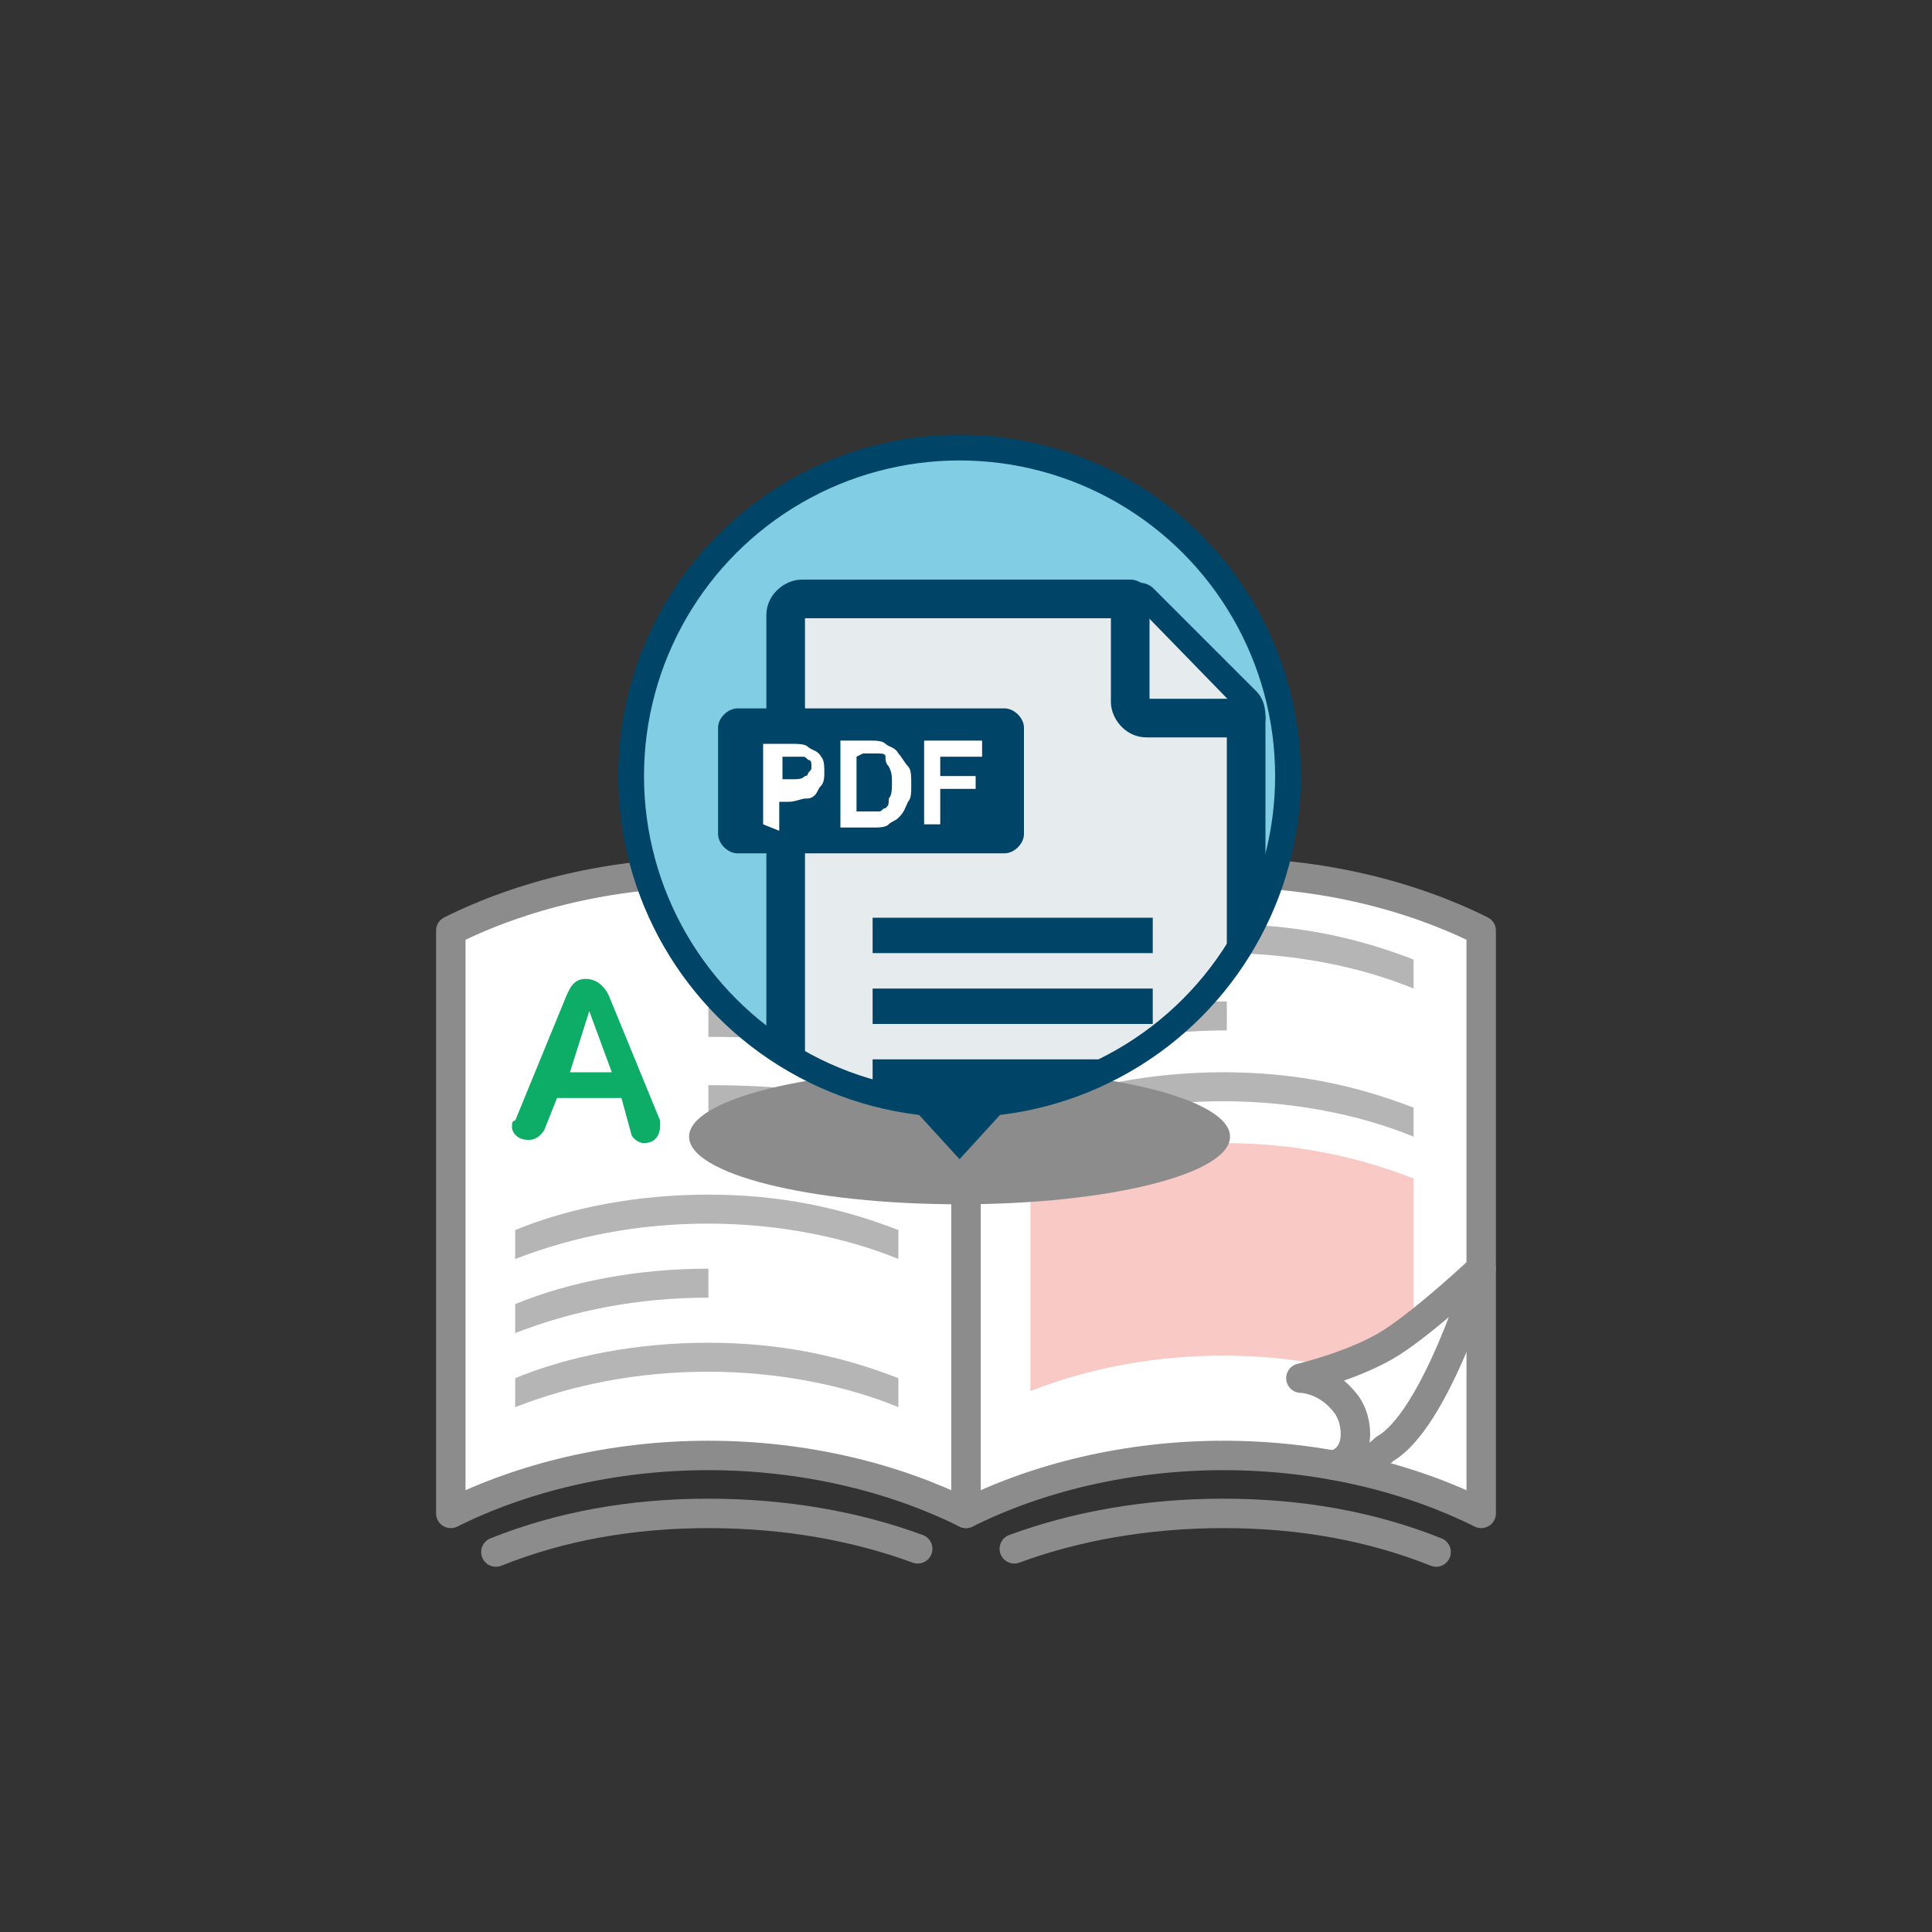 <?xml version="1.0" encoding="utf-8"?>
<!-- Generator: Adobe Illustrator 27.4.1, SVG Export Plug-In . SVG Version: 6.00 Build 0)  -->
<svg version="1.1" id="レイヤー_1" xmlns="http://www.w3.org/2000/svg" xmlns:xlink="http://www.w3.org/1999/xlink" x="0px"
	 y="0px" viewBox="0 0 60 60" style="enable-background:new 0 0 60 60;" xml:space="preserve">
<rect x="0" y="0" width="60" height="60" fill="#333333" stroke="none"/>
<style type="text/css">
	.st0{fill:#FFFFFF;stroke:#8C8C8C;stroke-width:0.914;stroke-linecap:round;stroke-linejoin:round;stroke-miterlimit:10;}
	.st1{fill:none;stroke:#8C8C8C;stroke-width:0.914;stroke-linecap:round;stroke-linejoin:round;stroke-miterlimit:10;}
	.st2{fill:#B5B5B6;}
	.st3{fill:#F8C9C5;}
	.st4{fill:#0DAC67;}
	.st5{fill:#8C8C8C;}
	.st6{fill:#004567;}
	.st7{fill:#81CDE4;}
	.st8{clip-path:url(#SVGID_00000054262552478408713790000002400266223633191826_);}
	.st9{fill:#E6EBEE;stroke:#004567;stroke-width:1.2;stroke-linecap:round;stroke-linejoin:round;stroke-miterlimit:10;}
	.st10{fill:#FFFFFF;}
	.st11{fill:none;stroke:#004567;stroke-width:0.8;stroke-miterlimit:10;}
</style>
<g>
	<path class="st0" d="M30,28.9c-2.2-1.1-5-1.8-8-1.8s-5.8,0.7-8,1.8v18.1c2.2-1.1,5-1.8,8-1.8s5.8,0.7,8,1.8
		C30,47.1,30,28.9,30,28.9z"/>
	<path class="st0" d="M30,28.9c2.2-1.1,5-1.8,8-1.8s5.8,0.7,8,1.8v18.1c-2.2-1.1-5-1.8-8-1.8s-5.8,0.7-8,1.8
		C30,47.1,30,28.9,30,28.9z"/>
	<path class="st1" d="M44.6,48.2c-2-0.8-4.2-1.2-6.6-1.2c-2.4,0-4.6,0.4-6.5,1.1"/>
	<path class="st1" d="M15.4,48.2c2-0.8,4.2-1.2,6.6-1.2c2.4,0,4.6,0.4,6.5,1.1"/>
	<path class="st2" d="M27.9,42.8c-1.8-0.7-3.7-1.1-5.9-1.1s-4.3,0.4-6,1.1v0.9c1.8-0.7,3.8-1.1,6-1.1c2.1,0,4.2,0.4,5.9,1.1V42.8z"
		/>
	<path class="st2" d="M22,39.4c-2.2,0-4.3,0.4-6,1.1v0.9c1.8-0.7,3.8-1.1,6-1.1V39.4z"/>
	<path class="st2" d="M27.9,38.2c-1.8-0.7-3.7-1.1-5.9-1.1s-4.3,0.4-6,1.1v0.9c1.8-0.7,3.8-1.1,6-1.1c2.1,0,4.2,0.4,5.9,1.1V38.2z"
		/>
	<path class="st2" d="M43.9,34.4c-1.8-0.7-3.7-1.1-5.9-1.1c-2.2,0-4.3,0.4-6,1.1v0.9c1.8-0.7,3.8-1.1,6-1.1c2.1,0,4.2,0.4,5.9,1.1
		V34.4z"/>
	<path class="st3" d="M43.9,36.6c-1.8-0.7-3.7-1.1-5.9-1.1c-2.2,0-4.3,0.4-6,1.1v6.6c1.8-0.7,3.8-1.1,6-1.1c2.1,0,4.2,0.4,5.9,1.1
		V36.6z"/>
	<path class="st2" d="M38.1,31.1c-2.2,0-4.3,0.4-6,1.1v0.9c1.8-0.7,3.8-1.1,6-1.1V31.1z"/>
	<path class="st2" d="M22,31.3c2.2,0,4.3,0.2,6,0.9v0.9c-1.8-0.7-3.8-0.9-6-0.9V31.3z"/>
	<path class="st2" d="M22,33.7c2.2,0,4.3,0.2,6,0.9v0.9c-1.8-0.7-3.8-0.9-6-0.9V33.7z"/>
	<path class="st2" d="M43.9,29.8c-1.8-0.7-3.7-1.1-5.9-1.1c-2.2,0-4.3,0.4-6,1.1v0.9c1.8-0.7,3.8-1.1,6-1.1c2.1,0,4.2,0.4,5.9,1.1
		V29.8z"/>
	<path class="st4" d="M19.3,34.1h-2l-0.4,1c-0.2,0.3-0.4,0.3-0.5,0.3c-0.3,0-0.5-0.2-0.5-0.4c0-0.1,0-0.2,0.1-0.2l1.6-3.9
		c0.1-0.2,0.2-0.5,0.6-0.5c0.2,0,0.5,0.1,0.7,0.5l1.6,3.9c0,0,0,0.1,0,0.2c0,0,0,0.5-0.5,0.5c-0.2,0-0.4-0.2-0.4-0.3L19.3,34.1z
		 M17.7,33.3H19l-0.7-1.9L17.7,33.3z"/>
	<path class="st0" d="M41.4,45.5c0.9-0.2,0.8-1.4,0.4-1.9c-0.6-0.8-1.4-0.8-1.4-0.8s1.7-0.4,2.8-1.1c1.1-0.7,2.8-2.3,2.8-2.3
		s-1.4,4.7-3,5.6C42.3,45.7,41.4,45.5,41.4,45.5z"/>
</g>
<ellipse class="st5" cx="29.8" cy="35.3" rx="8.4" ry="2.1"/>
<g>
	<polygon class="st6" points="29.8,36 31.9,33.7 27.7,33.7 	"/>
	<g>
		<g>
			<circle id="SVGID_00000168083707922154753160000001728290372270931362_" class="st7" cx="29.8" cy="24.1" r="10.2"/>
		</g>
		<g>
			<g>
				<defs>
					<circle id="SVGID_1_" cx="29.8" cy="24.1" r="10.2"/>
				</defs>
				<clipPath id="SVGID_00000129888770381588936320000014272716137707713198_">
					<use xlink:href="#SVGID_1_"  style="overflow:visible;"/>
				</clipPath>
				<g style="clip-path:url(#SVGID_00000129888770381588936320000014272716137707713198_);">
					<path class="st9" d="M38.1,37.3H24.9c-0.3,0-0.5-0.3-0.5-0.5V19.1c0-0.3,0.3-0.5,0.5-0.5h10.1c0.1,0,0.3,0.1,0.4,0.1l3.2,3.2
						c0.1,0.1,0.1,0.3,0.1,0.4v14.5C38.7,37.1,38.4,37.3,38.1,37.3"/>
					<rect x="27.1" y="28.5" class="st6" width="8.7" height="1.1"/>
					<rect x="27.1" y="30.7" class="st6" width="8.7" height="1.1"/>
					<rect x="27.1" y="32.9" class="st6" width="8.7" height="1.1"/>
					<path class="st9" d="M38.7,22.3h-3.1c-0.3,0-0.5-0.3-0.5-0.5v-3.2"/>
					<path class="st6" d="M22.3,22.6c0-0.3,0.3-0.6,0.6-0.6h8.3c0.3,0,0.6,0.3,0.6,0.6v3.3c0,0.3-0.3,0.6-0.6,0.6h-8.3
						c-0.3,0-0.6-0.3-0.6-0.6V22.6L22.3,22.6z"/>
					<path class="st10" d="M23.7,25.6v-2.5h0.8c0.3,0,0.5,0,0.6,0.1c0.1,0.1,0.3,0.1,0.4,0.3c0.1,0.1,0.1,0.3,0.1,0.5
						c0,0.1,0,0.3-0.1,0.4c-0.1,0.1-0.1,0.2-0.2,0.3c-0.1,0.1-0.2,0.1-0.3,0.1c-0.1,0-0.3,0.1-0.5,0.1h-0.3v0.9L23.7,25.6L23.7,25.6
						z M24.3,23.5v0.7h0.3c0.2,0,0.3,0,0.4-0.1c0.1,0,0.1-0.1,0.1-0.1c0.1-0.1,0.1-0.1,0.1-0.2c0-0.1,0-0.2-0.1-0.2
						c-0.1-0.1-0.1-0.1-0.2-0.1c-0.1,0-0.2,0-0.4,0H24.3L24.3,23.5z"/>
					<path class="st10" d="M26.1,23h0.9c0.2,0,0.4,0,0.5,0.1c0.1,0.1,0.3,0.1,0.4,0.3c0.1,0.1,0.2,0.3,0.3,0.4
						c0.1,0.1,0.1,0.3,0.1,0.6c0,0.2,0,0.4-0.1,0.5c-0.1,0.2-0.1,0.3-0.3,0.5c-0.1,0.1-0.2,0.1-0.3,0.2c-0.1,0.1-0.3,0.1-0.5,0.1h-1
						V23z M26.6,23.5v1.7H27c0.1,0,0.3,0,0.3,0c0.1,0,0.1-0.1,0.2-0.1c0.1-0.1,0.1-0.1,0.1-0.3c0.1-0.1,0.1-0.3,0.1-0.5
						c0-0.2,0-0.3-0.1-0.5c-0.1-0.1-0.1-0.2-0.1-0.3s-0.1-0.1-0.3-0.1c-0.1,0-0.2,0-0.4,0L26.6,23.5L26.6,23.5z"/>
					<polygon class="st10" points="28.7,25.6 28.7,23 30.5,23 30.5,23.5 29.2,23.5 29.2,24.1 30.3,24.1 30.3,24.5 29.2,24.5 
						29.2,25.6 					"/>
				</g>
			</g>
		</g>
		<g>
			<circle id="SVGID_00000009565580814369985230000017499823872716796861_" class="st11" cx="29.8" cy="24.1" r="10.2"/>
		</g>
	</g>
</g>
</svg>
